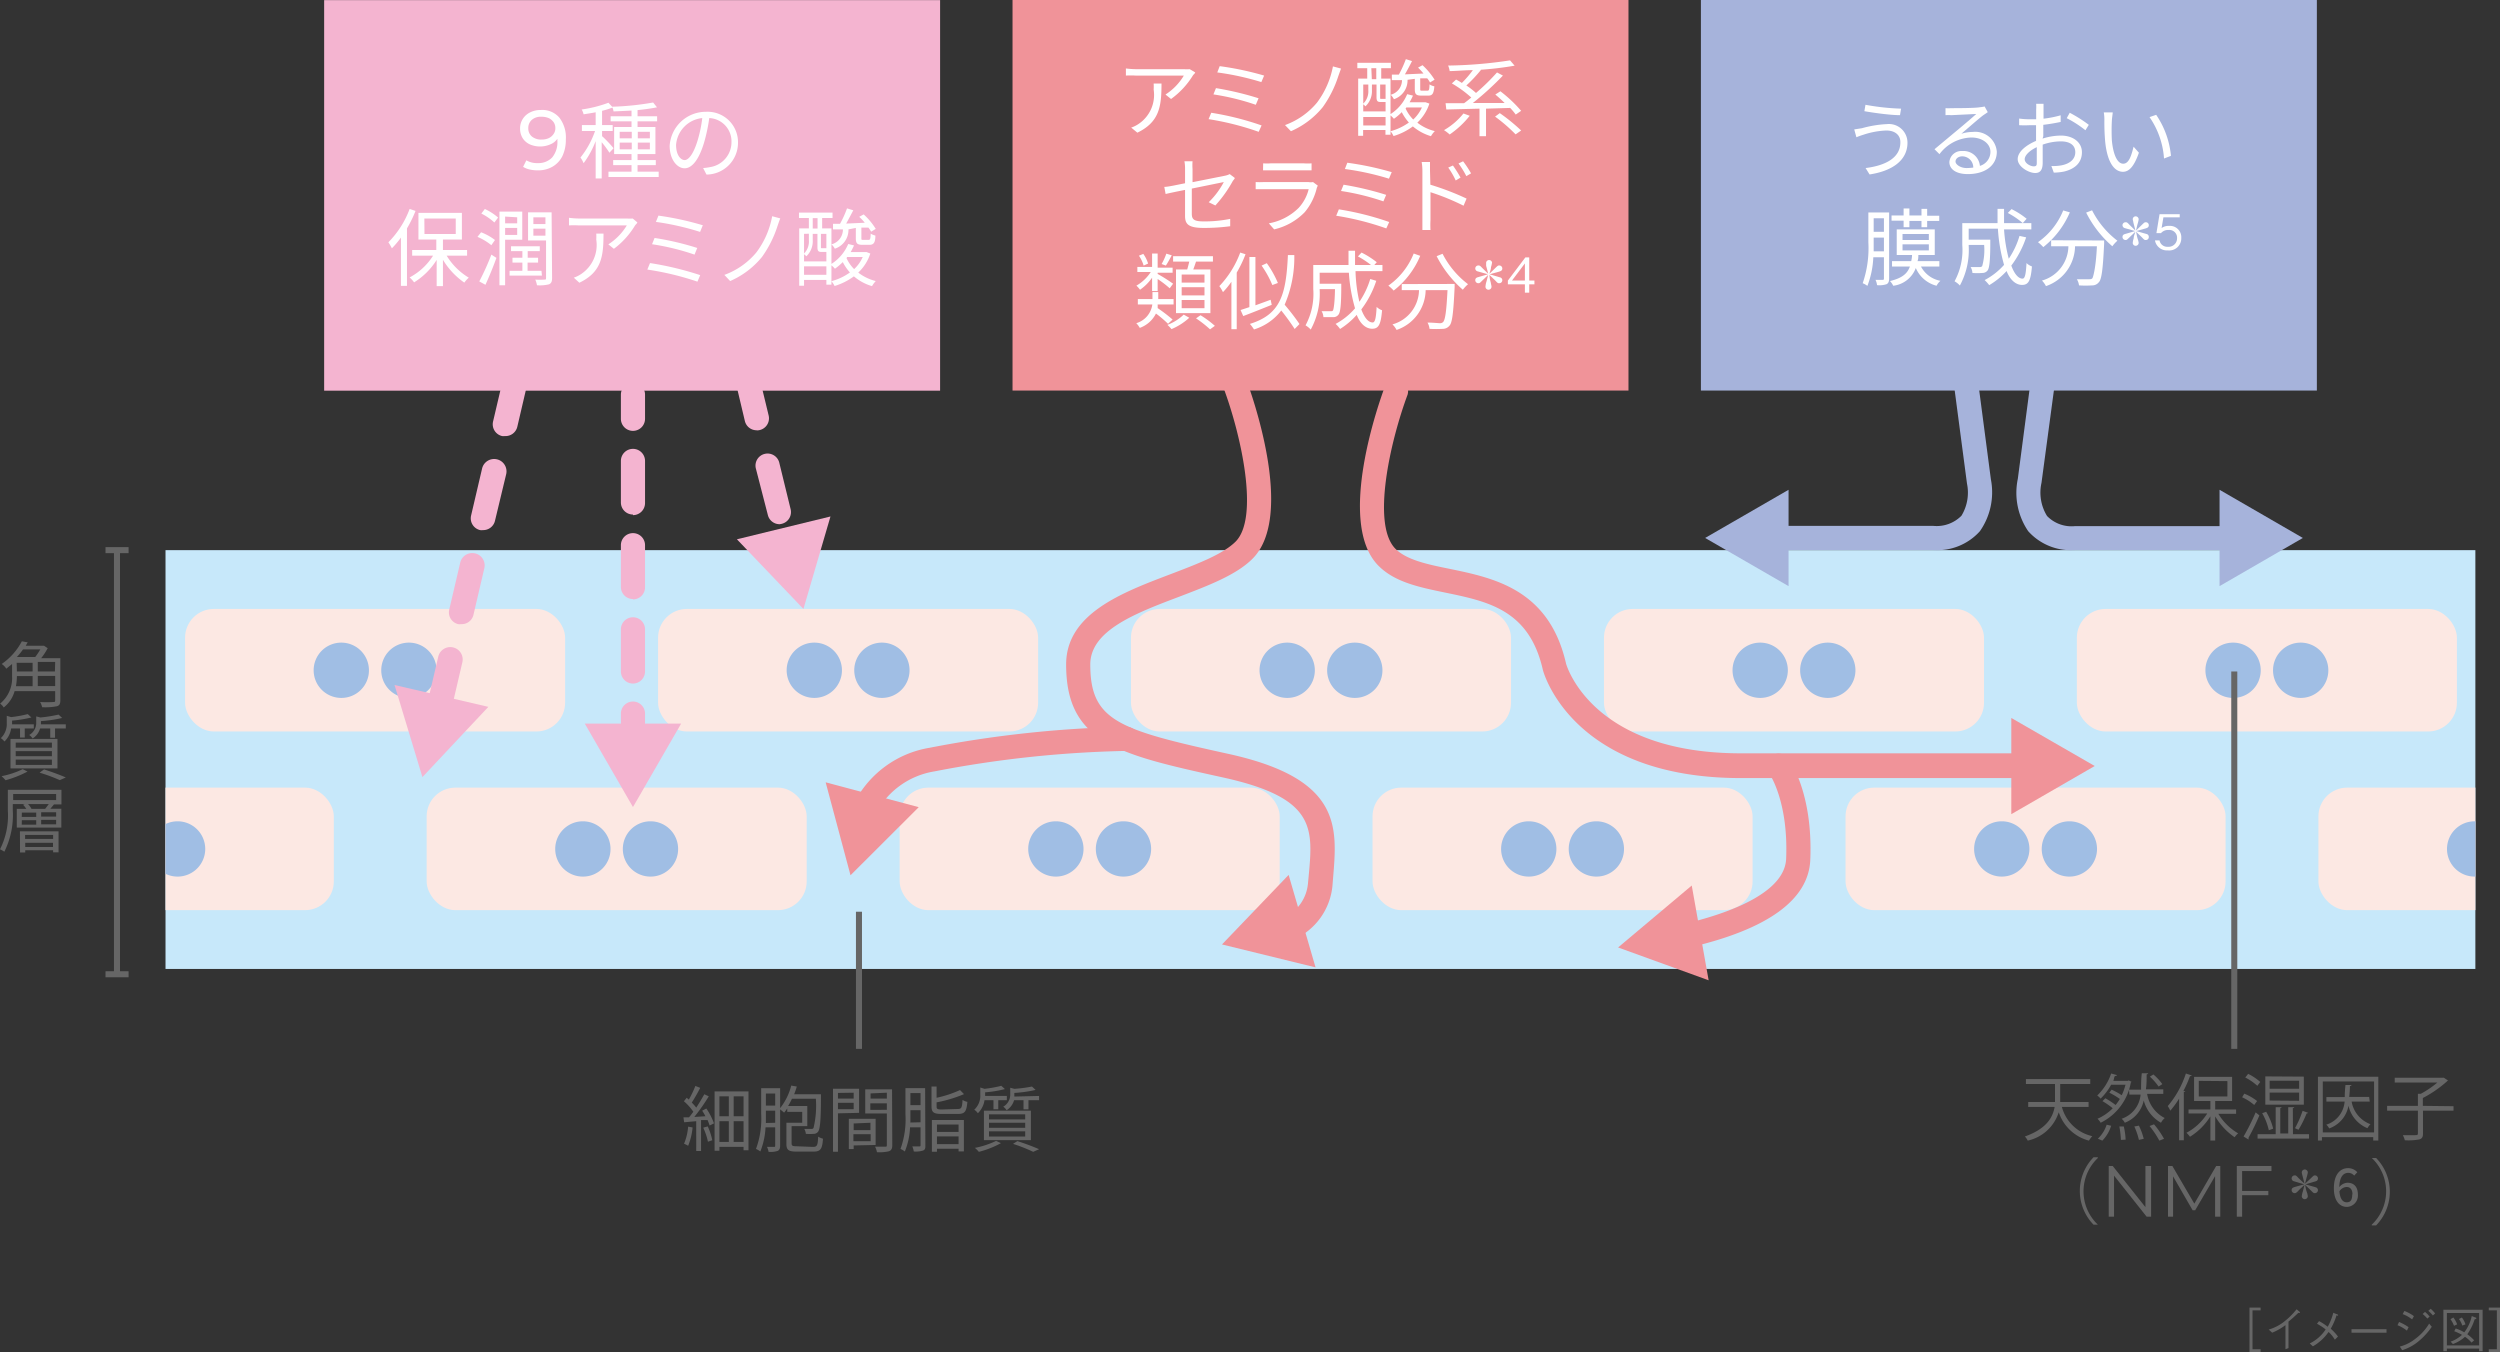 <svg id="a0aa2245-4799-4b09-84a0-0ad597c0a52e" data-name="三校" xmlns="http://www.w3.org/2000/svg" xmlns:xlink="http://www.w3.org/1999/xlink" viewBox="0 0 207.08 112"><rect x="0" y="0" width="207.08" height="112" fill="#333333" stroke="none"/><defs><style>.a08fdf69-ef83-4635-85fa-9b922d8188de{fill:#c7e8fa;}.f640aa6b-1d2c-43c9-925d-f9fbefc55fee{fill:#666;}.b3beca7f-618a-40f8-9615-64d81aa93538{clip-path:url(#a351e2b8-d8d3-49fe-9147-b214b738fec4);}.a75a9133-5ef5-4255-b17e-a12e095d9e23{fill:#fce8e3;}.abb2b695-f532-427f-8f4d-5f73170705de{fill:#a0bee4;}.b488c6f3-cc11-42ce-9040-988dd305858f{fill:#f4b4d0;}.b1d451eb-9f50-4ca1-9bf0-28d90b32ba8b{fill:#a6b3db;}.b23e2df8-57be-4553-a139-0259654e1bbd{fill:#f09399;}.e7d23ca4-5ae2-4017-829f-5de89f4667a7{fill:#fff;}</style><clipPath id="a351e2b8-d8d3-49fe-9147-b214b738fec4"><rect class="a08fdf69-ef83-4635-85fa-9b922d8188de" x="13.71" y="45.57" width="191.33" height="34.69"/></clipPath></defs><path class="f640aa6b-1d2c-43c9-925d-f9fbefc55fee" d="M173,91.69h-2.21a3.37,3.37,0,0,0,2.52,2.42,2.57,2.57,0,0,0-.28.37,3.6,3.6,0,0,1-2.5-2.35,3.48,3.48,0,0,1-2.57,2.35,1.16,1.16,0,0,0-.24-.34c1.77-.63,2.31-1.55,2.47-2.45H168v-.41h2.22c0-.13,0-.26,0-.38V89.79h-2.41v-.41h5.33v.41h-2.49V90.9c0,.12,0,.25,0,.38H173Z"/><path class="f640aa6b-1d2c-43c9-925d-f9fbefc55fee" d="M176.29,89.48l.26.12s0,.05-.05.06A4.59,4.59,0,0,1,174,93a1.35,1.35,0,0,0-.26-.33A4.05,4.05,0,0,0,175,91.8a6.07,6.07,0,0,0-.85-.59l.24-.24a7,7,0,0,1,.85.56,4.89,4.89,0,0,0,.35-.5,6.06,6.06,0,0,0-.87-.52l.19-.25a6.08,6.08,0,0,1,.84.46,4.92,4.92,0,0,0,.31-.87h-1.19A4.77,4.77,0,0,1,174,91a2.33,2.33,0,0,0-.28-.26,4.51,4.51,0,0,0,1.15-1.82l.48.13s0,.07-.12.07-.11.27-.18.41h1.24Zm-1.42,3.77a3,3,0,0,1-.73,1.23l-.37-.16a2.75,2.75,0,0,0,.73-1.16Zm.81,1.17a8.26,8.26,0,0,0-.13-1.11l.37,0a6,6,0,0,1,.15,1.09Zm.67-4.16h1c0-.41,0-.86.06-1.36l.54,0s-.05.08-.14.1c0,.43,0,.85-.06,1.23h1.44v.38h-1.34a2.74,2.74,0,0,0,1.46,2A1.31,1.31,0,0,0,179,93a3,3,0,0,1-1.43-1.85A2.52,2.52,0,0,1,176,93a1.06,1.06,0,0,0-.26-.33,2.32,2.32,0,0,0,1.57-2h-.93Zm.82,4.16a5.63,5.63,0,0,0-.38-1.11l.38-.07a5.44,5.44,0,0,1,.4,1.09Zm1.69.06a7.29,7.29,0,0,0-.81-1.21l.37-.14a7,7,0,0,1,.83,1.2ZM178.37,89a4.46,4.46,0,0,1,.74.8l-.31.2a5.08,5.08,0,0,0-.72-.82Z"/><path class="f640aa6b-1d2c-43c9-925d-f9fbefc55fee" d="M180.5,91a7.38,7.38,0,0,1-.73,1,2.4,2.4,0,0,0-.21-.38,7.9,7.9,0,0,0,1.5-2.7l.48.16c0,.05-.07.06-.14.06a9.75,9.75,0,0,1-.55,1.24l.16,0s0,.07-.12.07v4h-.39Zm4.72,1.26h-1.47a4.7,4.7,0,0,0,1.64,1.62,1.47,1.47,0,0,0-.29.32,5.39,5.39,0,0,1-1.61-1.73v2h-.4v-2a5.24,5.24,0,0,1-1.69,1.69,2.28,2.28,0,0,0-.29-.33,4.53,4.53,0,0,0,1.72-1.6h-1.55V91.9h1.81v-.7h-1.35v-2h3.15v2h-1.4v.7h1.73Zm-3.09-2.73v1.29h2.37V89.55Z"/><path class="f640aa6b-1d2c-43c9-925d-f9fbefc55fee" d="M185.9,90.59a4.41,4.41,0,0,1,1.06.61l-.24.33a4,4,0,0,0-1-.64Zm-.06,3.55a17.88,17.88,0,0,0,1-2l.31.25a20.17,20.17,0,0,1-.9,1.85.16.16,0,0,1,0,.08.14.14,0,0,1,0,.07Zm.38-5.19a4.45,4.45,0,0,1,1,.67l-.24.32a4.73,4.73,0,0,0-1-.69Zm3.71,5h1.33v.36H187v-.36h1.5V91.71l.49,0s0,.07-.11.08v2.1h.66V91.71l.5,0s0,.07-.12.08Zm-2.22-1.86a5,5,0,0,1,.58,1.4l-.36.13a4.93,4.93,0,0,0-.55-1.41Zm3.12-2.91V91.5h-3.19V89.16Zm-.39,1v-.66H188v.66Zm0,1V90.5H188v.66Zm.75,1s-.06.05-.13.05a8.93,8.93,0,0,1-.67,1.35l-.29-.13a8.84,8.84,0,0,0,.63-1.44Z"/><path class="f640aa6b-1d2c-43c9-925d-f9fbefc55fee" d="M192,89.19H197v5.28h-.42v-.28h-4.25v.28H192Zm.4,4.61h4.25V89.58h-4.25Zm3.89-2.55h-1.5a2.44,2.44,0,0,0,1.56,1.87,1.43,1.43,0,0,0-.25.33,2.63,2.63,0,0,1-1.57-1.86,2.45,2.45,0,0,1-1.6,1.88,1,1,0,0,0-.24-.31,2.18,2.18,0,0,0,1.52-1.91H192.7v-.38h1.52q0-.47.06-1l.5,0c0,.05-.05.08-.13.09a8.32,8.32,0,0,1-.06.9h1.65Z"/><path class="f640aa6b-1d2c-43c9-925d-f9fbefc55fee" d="M203.23,91.63V92H200.7v1.9c0,.29-.08.41-.3.48a4.92,4.92,0,0,1-1.2.07,1.85,1.85,0,0,0-.17-.42c.32,0,.62,0,.83,0,.37,0,.42,0,.42-.15V92h-2.55v-.4h2.55v-1h.24a7.85,7.85,0,0,0,1.37-.93h-3.53v-.4h4l.07,0,.36.24s-.06,0-.1.06a9.71,9.71,0,0,1-2,1.38v.65Z"/><path class="f640aa6b-1d2c-43c9-925d-f9fbefc55fee" d="M173.77,95.92a3.8,3.8,0,0,0,0,5.52v0h-.36a4,4,0,0,1,0-5.58h.36Z"/><path class="f640aa6b-1d2c-43c9-925d-f9fbefc55fee" d="M178.18,96.58v4.2h-.37l-2.7-3.4v3.4h-.44v-4.2H175l2.71,3.41V96.58Z"/><path class="f640aa6b-1d2c-43c9-925d-f9fbefc55fee" d="M183.91,96.58v4.2h-.43V97.42l-1.65,2.83h-.21L180,97.44v3.34h-.42v-4.2h.36l1.82,3.12,1.81-3.12Z"/><path class="f640aa6b-1d2c-43c9-925d-f9fbefc55fee" d="M185.72,97v1.65h2.17V99h-2.17v1.78h-.44v-4.2h2.87V97Z"/><path class="f640aa6b-1d2c-43c9-925d-f9fbefc55fee" d="M196.46,101.44a3.8,3.8,0,0,0,0-5.52v0h.36a4,4,0,0,1,0,5.58h-.36Z"/><rect class="a08fdf69-ef83-4635-85fa-9b922d8188de" x="13.71" y="45.57" width="191.33" height="34.69"/><g class="b3beca7f-618a-40f8-9615-64d81aa93538"><rect class="a75a9133-5ef5-4255-b17e-a12e095d9e23" x="15.33" y="50.44" width="31.48" height="10.15" rx="2.38"/><path class="abb2b695-f532-427f-8f4d-5f73170705de" d="M36.16,55.52a2.29,2.29,0,1,0-2.29,2.29A2.28,2.28,0,0,0,36.16,55.52Z"/><path class="abb2b695-f532-427f-8f4d-5f73170705de" d="M30.56,55.52a2.29,2.29,0,1,0-2.29,2.29A2.28,2.28,0,0,0,30.56,55.52Z"/><rect class="a75a9133-5ef5-4255-b17e-a12e095d9e23" x="54.51" y="50.44" width="31.48" height="10.15" rx="2.38"/><path class="abb2b695-f532-427f-8f4d-5f73170705de" d="M75.34,55.52a2.29,2.29,0,1,0-2.29,2.29A2.29,2.29,0,0,0,75.34,55.52Z"/><path class="abb2b695-f532-427f-8f4d-5f73170705de" d="M69.74,55.52a2.29,2.29,0,1,0-2.29,2.29A2.29,2.29,0,0,0,69.74,55.52Z"/><rect class="a75a9133-5ef5-4255-b17e-a12e095d9e23" x="93.68" y="50.44" width="31.48" height="10.15" rx="2.38"/><path class="abb2b695-f532-427f-8f4d-5f73170705de" d="M114.51,55.52a2.29,2.29,0,1,0-2.29,2.29A2.28,2.28,0,0,0,114.51,55.52Z"/><path class="abb2b695-f532-427f-8f4d-5f73170705de" d="M108.91,55.52a2.29,2.29,0,1,0-2.29,2.29A2.28,2.28,0,0,0,108.91,55.52Z"/><rect class="a75a9133-5ef5-4255-b17e-a12e095d9e23" x="132.86" y="50.44" width="31.48" height="10.15" rx="2.38"/><path class="abb2b695-f532-427f-8f4d-5f73170705de" d="M153.69,55.52a2.29,2.29,0,1,0-2.29,2.29A2.29,2.29,0,0,0,153.69,55.52Z"/><path class="abb2b695-f532-427f-8f4d-5f73170705de" d="M148.09,55.52a2.29,2.29,0,1,0-2.29,2.29A2.29,2.29,0,0,0,148.09,55.52Z"/><rect class="a75a9133-5ef5-4255-b17e-a12e095d9e23" x="172.03" y="50.44" width="31.48" height="10.15" rx="2.38"/><path class="abb2b695-f532-427f-8f4d-5f73170705de" d="M192.86,55.52a2.29,2.29,0,1,0-2.29,2.29A2.28,2.28,0,0,0,192.86,55.52Z"/><path class="abb2b695-f532-427f-8f4d-5f73170705de" d="M187.26,55.52A2.29,2.29,0,1,0,185,57.81,2.28,2.28,0,0,0,187.26,55.52Z"/><rect class="a75a9133-5ef5-4255-b17e-a12e095d9e23" x="-3.83" y="65.24" width="31.48" height="10.15" rx="2.38"/><path class="abb2b695-f532-427f-8f4d-5f73170705de" d="M17,70.32a2.29,2.29,0,1,0-2.29,2.29A2.29,2.29,0,0,0,17,70.32Z"/><path class="abb2b695-f532-427f-8f4d-5f73170705de" d="M11.4,70.32a2.29,2.29,0,1,0-2.29,2.29A2.29,2.29,0,0,0,11.4,70.32Z"/><rect class="a75a9133-5ef5-4255-b17e-a12e095d9e23" x="35.34" y="65.24" width="31.48" height="10.15" rx="2.38"/><path class="abb2b695-f532-427f-8f4d-5f73170705de" d="M56.17,70.32a2.29,2.29,0,1,0-2.29,2.29A2.28,2.28,0,0,0,56.17,70.32Z"/><path class="abb2b695-f532-427f-8f4d-5f73170705de" d="M50.57,70.32a2.29,2.29,0,1,0-2.29,2.29A2.28,2.28,0,0,0,50.57,70.32Z"/><rect class="a75a9133-5ef5-4255-b17e-a12e095d9e23" x="74.52" y="65.24" width="31.48" height="10.15" rx="2.38"/><path class="abb2b695-f532-427f-8f4d-5f73170705de" d="M95.35,70.32a2.29,2.29,0,1,0-2.29,2.29A2.29,2.29,0,0,0,95.35,70.32Z"/><path class="abb2b695-f532-427f-8f4d-5f73170705de" d="M89.75,70.32a2.29,2.29,0,1,0-2.29,2.29A2.29,2.29,0,0,0,89.75,70.32Z"/><rect class="a75a9133-5ef5-4255-b17e-a12e095d9e23" x="113.69" y="65.24" width="31.48" height="10.15" rx="2.38"/><path class="abb2b695-f532-427f-8f4d-5f73170705de" d="M134.52,70.32a2.29,2.29,0,1,0-2.29,2.29A2.28,2.28,0,0,0,134.52,70.32Z"/><path class="abb2b695-f532-427f-8f4d-5f73170705de" d="M128.92,70.32a2.29,2.29,0,1,0-2.29,2.29A2.28,2.28,0,0,0,128.92,70.32Z"/><rect class="a75a9133-5ef5-4255-b17e-a12e095d9e23" x="152.87" y="65.24" width="31.48" height="10.15" rx="2.38"/><path class="abb2b695-f532-427f-8f4d-5f73170705de" d="M173.7,70.32a2.29,2.29,0,1,0-2.29,2.29A2.29,2.29,0,0,0,173.7,70.32Z"/><path class="abb2b695-f532-427f-8f4d-5f73170705de" d="M168.1,70.32a2.29,2.29,0,1,0-2.29,2.29A2.29,2.29,0,0,0,168.1,70.32Z"/><rect class="a75a9133-5ef5-4255-b17e-a12e095d9e23" x="192.04" y="65.24" width="31.48" height="10.15" rx="2.38"/><path class="abb2b695-f532-427f-8f4d-5f73170705de" d="M207.27,70.32A2.29,2.29,0,1,0,205,72.61,2.28,2.28,0,0,0,207.27,70.32Z"/></g><path class="b488c6f3-cc11-42ce-9040-988dd305858f" d="M52.43,35.69a1,1,0,0,1-1-1v-2a1,1,0,0,1,2,0v2A1,1,0,0,1,52.43,35.69Z"/><path class="b488c6f3-cc11-42ce-9040-988dd305858f" d="M52.43,56.62a1,1,0,0,1-1-1V52.13a1,1,0,0,1,2,0v3.49A1,1,0,0,1,52.43,56.62Zm0-7a1,1,0,0,1-1-1V45.16a1,1,0,0,1,2,0v3.49A1,1,0,0,1,52.43,49.65Zm0-7a1,1,0,0,1-1-1V38.18a1,1,0,0,1,2,0v3.49A1,1,0,0,1,52.43,42.67Z"/><path class="b488c6f3-cc11-42ce-9040-988dd305858f" d="M52.43,62.11a1,1,0,0,1-1-1v-2a1,1,0,0,1,2,0v2A1,1,0,0,1,52.43,62.11Z"/><polygon class="b488c6f3-cc11-42ce-9040-988dd305858f" points="48.44 59.94 52.43 66.85 56.42 59.94 48.44 59.94"/><path class="b488c6f3-cc11-42ce-9040-988dd305858f" d="M36.37,59.49a.91.91,0,0,1-.23,0,1,1,0,0,1-.75-1.2l.91-3.89a1,1,0,1,1,2,.45l-.91,3.9A1,1,0,0,1,36.37,59.49Zm1.82-7.79a.91.91,0,0,1-.23,0,1,1,0,0,1-.75-1.2l.91-3.89a1,1,0,1,1,2,.45l-.91,3.9A1,1,0,0,1,38.19,51.7ZM40,43.91a.91.91,0,0,1-.23,0,1,1,0,0,1-.75-1.2l.91-3.89a1,1,0,1,1,2,.45L41,43.14A1,1,0,0,1,40,43.91Zm1.82-7.79a.91.91,0,0,1-.23,0,1,1,0,0,1-.75-1.2L41.76,31a1,1,0,1,1,2,.45l-.91,3.9A1,1,0,0,1,41.83,36.12Z"/><polygon class="b488c6f3-cc11-42ce-9040-988dd305858f" points="32.68 56.74 34.99 64.37 40.45 58.55 32.68 56.74"/><path class="b488c6f3-cc11-42ce-9040-988dd305858f" d="M64.6,43.42a1,1,0,0,1-1-.77l-1-3.88a1,1,0,0,1,1.94-.48l.95,3.89a1,1,0,0,1-.74,1.21Zm-1.9-7.78a1,1,0,0,1-1-.76L60.78,31a1,1,0,0,1,1.95-.47l.94,3.89a1,1,0,0,1-1,1.23Z"/><polygon class="b488c6f3-cc11-42ce-9040-988dd305858f" points="61.04 44.67 66.55 50.44 68.79 42.78 61.04 44.67"/><path class="b1d451eb-9f50-4ca1-9bf0-28d90b32ba8b" d="M185,45.56H171.88A4.73,4.73,0,0,1,168,44a5.65,5.65,0,0,1-.86-4.34l1.24-9.45a1,1,0,1,1,2,.26L169.1,40a3.69,3.69,0,0,0,.46,2.74,2.83,2.83,0,0,0,2.32.84H185a1,1,0,0,1,0,2Z"/><polygon class="b1d451eb-9f50-4ca1-9bf0-28d90b32ba8b" points="183.85 48.55 190.75 44.56 183.85 40.57 183.85 48.55"/><path class="b1d451eb-9f50-4ca1-9bf0-28d90b32ba8b" d="M160.12,45.56H147a1,1,0,0,1,0-2h13.14a2.88,2.88,0,0,0,2.33-.84,3.68,3.68,0,0,0,.46-2.66l-1.27-9.62a1,1,0,0,1,2-.26l1.25,9.53A5.62,5.62,0,0,1,164,44,4.73,4.73,0,0,1,160.12,45.56Z"/><polygon class="b1d451eb-9f50-4ca1-9bf0-28d90b32ba8b" points="148.15 40.57 141.24 44.56 148.15 48.55 148.15 40.57"/><path class="b23e2df8-57be-4553-a139-0259654e1bbd" d="M106.81,77.89a1,1,0,0,1-.47-1.88,3.45,3.45,0,0,0,2-2.81l.06-.63c.37-4,.59-6.48-7.09-8.17-8.68-1.91-13-2.87-13-9.36,0-4.2,4.59-5.94,8.65-7.48,2.23-.85,4.33-1.65,5.38-2.69,2-2,.45-8.89-1-12.76a1,1,0,0,1,1.88-.7c.43,1.15,4.09,11.31.53,14.87-1.35,1.35-3.65,2.22-6.08,3.15-3.62,1.37-7.36,2.79-7.36,5.61,0,4.69,2.37,5.41,11.46,7.41,9.41,2.07,9,6.07,8.65,10.3l-.05.62a5.43,5.43,0,0,1-3.09,4.4A1,1,0,0,1,106.81,77.89Z"/><polygon class="b23e2df8-57be-4553-a139-0259654e1bbd" points="106.74 72.47 101.22 78.23 108.97 80.13 106.74 72.47"/><path class="b23e2df8-57be-4553-a139-0259654e1bbd" d="M71.68,67.89a1,1,0,0,1-.88-1.47A8.58,8.58,0,0,1,77,61.94,94.57,94.57,0,0,1,93.3,60.2h0a1,1,0,0,1,0,2,92.41,92.41,0,0,0-15.92,1.7,6.68,6.68,0,0,0-4.82,3.46A1,1,0,0,1,71.68,67.89Z"/><polygon class="b23e2df8-57be-4553-a139-0259654e1bbd" points="68.39 64.8 70.45 72.5 76.1 66.86 68.39 64.8"/><path class="b23e2df8-57be-4553-a139-0259654e1bbd" d="M167.77,64.45H144.21c-13.85,0-16.33-8.59-16.42-9-1.13-4.93-4.52-5.63-8.11-6.37-2.12-.44-4.13-.85-5.49-2.21-3.56-3.56.1-13.72.53-14.87a1,1,0,0,1,1.87.7c-1.44,3.87-3,10.75-1,12.76.94.93,2.66,1.29,4.49,1.66,3.67.76,8.24,1.7,9.64,7.85.07.26,2.23,7.43,14.48,7.43h23.56a1,1,0,0,1,0,2Z"/><polygon class="b23e2df8-57be-4553-a139-0259654e1bbd" points="166.6 67.44 173.51 63.45 166.6 59.47 166.6 67.44"/><path class="b23e2df8-57be-4553-a139-0259654e1bbd" d="M139.69,78.54a1,1,0,0,1-.23-2c3.12-.73,8.37-2.39,8.49-5.41.2-4.81-1.41-7.09-1.43-7.11a1,1,0,0,1,.21-1.4,1,1,0,0,1,1.39.2c.09.11,2.06,2.8,1.83,8.39-.13,3.31-3.51,5.76-10,7.27A.91.91,0,0,1,139.69,78.54Z"/><polygon class="b23e2df8-57be-4553-a139-0259654e1bbd" points="140.13 73.35 134.03 78.48 141.53 81.2 140.13 73.35"/><rect class="f640aa6b-1d2c-43c9-925d-f9fbefc55fee" x="9.44" y="45.57" width="0.5" height="35.12"/><rect class="f640aa6b-1d2c-43c9-925d-f9fbefc55fee" x="8.74" y="45.32" width="1.91" height="0.5"/><rect class="f640aa6b-1d2c-43c9-925d-f9fbefc55fee" x="8.74" y="80.45" width="1.91" height="0.5"/><rect class="f640aa6b-1d2c-43c9-925d-f9fbefc55fee" x="184.82" y="55.62" width="0.5" height="31.26"/><rect class="f640aa6b-1d2c-43c9-925d-f9fbefc55fee" x="70.9" y="75.52" width="0.5" height="11.36"/><path class="f640aa6b-1d2c-43c9-925d-f9fbefc55fee" d="M187.25,111.76V112h-.92v-3.69h.92v.23h-.67v3.22Z"/><path class="f640aa6b-1d2c-43c9-925d-f9fbefc55fee" d="M189.31,111.76v-2a4.82,4.82,0,0,1-1.1.63l-.29-.26a3.69,3.69,0,0,0,1.31-.68,6.07,6.07,0,0,0,1-1l.28.23a.12.12,0,0,1,0,.07s0,0-.05,0h-.09c-.34.32-.45.43-.81.72v2.19Z"/><path class="f640aa6b-1d2c-43c9-925d-f9fbefc55fee" d="M192.09,109.43a4.42,4.42,0,0,1,.72.47,4.83,4.83,0,0,0,.46-1.16l.32.13s.08,0,.08.08-.06,0-.13,0a5.38,5.38,0,0,1-.48,1.11,4.1,4.1,0,0,1,.6.65l-.26.26a2.67,2.67,0,0,0-.52-.64,4,4,0,0,1-1.3,1.19l-.26-.24a3.34,3.34,0,0,0,1.32-1.16,4.48,4.48,0,0,0-.72-.47Z"/><path class="f640aa6b-1d2c-43c9-925d-f9fbefc55fee" d="M194.78,110.39v-.29h2.9v.29Z"/><path class="f640aa6b-1d2c-43c9-925d-f9fbefc55fee" d="M198.72,109.5a4.76,4.76,0,0,1,.79.43l-.14.29a3,3,0,0,0-.78-.45Zm2.71.4a5.77,5.77,0,0,1-1.07,1.18,4,4,0,0,1-1.38.76l-.2-.3a3.43,3.43,0,0,0,1.28-.64,4.32,4.32,0,0,0,1.15-1.26Zm-2.27-1.31a3.14,3.14,0,0,1,.79.43l-.15.27a2.8,2.8,0,0,0-.78-.44Zm1.9.63a2.79,2.79,0,0,0-.39-.38l.2-.17a2.35,2.35,0,0,1,.38.39Zm.46-.26a2.73,2.73,0,0,0-.38-.38l.2-.17a2.66,2.66,0,0,1,.37.39Z"/><path class="f640aa6b-1d2c-43c9-925d-f9fbefc55fee" d="M202.39,108.49h3.25v3.43h-.29v-.21h-2.67v.21h-.29Zm.29.27v2.68h2.67v-2.68Zm.54.37a2.24,2.24,0,0,1,.31.57l-.26.12a2.46,2.46,0,0,0-.29-.55Zm-.23,2a2.71,2.71,0,0,0,.94-.56,3.73,3.73,0,0,0-.64-.3l.12-.23a3.22,3.22,0,0,1,.71.32,3.31,3.31,0,0,0,.62-1.35l.3.12s.08,0,.08.07-.11.07-.14.08a4.41,4.41,0,0,1-.61,1.24,3.58,3.58,0,0,1,.57.5l-.22.19a2.46,2.46,0,0,0-.54-.48,3,3,0,0,1-1,.6Zm.93-2a1.71,1.71,0,0,1,.3.57l-.26.1a2,2,0,0,0-.28-.54Z"/><path class="f640aa6b-1d2c-43c9-925d-f9fbefc55fee" d="M206.15,108.54v-.23h.93V112h-.93v-.24h.67v-3.22Z"/><path class="f640aa6b-1d2c-43c9-925d-f9fbefc55fee" d="M5,58c0,.29-.07.44-.29.5a5,5,0,0,1-1.22.08,1.43,1.43,0,0,0-.17-.43,9.15,9.15,0,0,0,1.08,0c.13,0,.17,0,.17-.15v-.75H1.21a2.59,2.59,0,0,1-.9,1.35,1.3,1.3,0,0,0-.3-.32A2.73,2.73,0,0,0,1,56v-1l-.48.39A1.25,1.25,0,0,0,.14,55a5.3,5.3,0,0,0,1.67-1.88l.49.09c-.06.08-.11.18-.17.28H3.58l.07,0,.3.2a5.35,5.35,0,0,1-.54.83H5Zm-3.6-2a5,5,0,0,1-.08.84H2.7v-.84Zm.51-2.21a7,7,0,0,1-.51.63H2.92a5.75,5.75,0,0,0,.42-.63Zm-.51,1.83H2.7V54.9H1.38Zm3.17-.79H3.13v.79H4.55Zm0,2v-.84H3.13v.84Z"/><path class="f640aa6b-1d2c-43c9-925d-f9fbefc55fee" d="M.92,60.34a1.85,1.85,0,0,1-.55,1.08,1.58,1.58,0,0,0-.3-.28,1.61,1.61,0,0,0,.49-1.25v-.6l.36.11a10.26,10.26,0,0,0,1.38-.25l.3.28A10.44,10.44,0,0,1,1,59.69V60h1.8v.34H2.05v.75H1.66v-.75Zm1.36,3.57a9,9,0,0,1-1.82.72,3.51,3.51,0,0,0-.33-.34,6.91,6.91,0,0,0,1.75-.58ZM.87,61.21H4.76v2.44H.87Zm.43.72h3v-.42h-3Zm0,.71h3v-.42h-3Zm0,.72h3v-.44h-3ZM5.45,60v.34H4.56v.77h-.4v-.77H3.32a1.44,1.44,0,0,1-.62.83,1.1,1.1,0,0,0-.28-.29,1.14,1.14,0,0,0,.58-1v-.54l.34.09a10.91,10.91,0,0,0,1.51-.24l.3.28a10.58,10.58,0,0,1-1.76.26V60Zm-1.8,3.73c.64.21,1.36.47,1.8.67l-.5.22A14.16,14.16,0,0,0,3.28,64Z"/><path class="f640aa6b-1d2c-43c9-925d-f9fbefc55fee" d="M5.09,66.63H4.34l.13,0q-.15.19-.3.36h.91v1.56H1.39V67h.79a2.24,2.24,0,0,0-.27-.34l.15-.06h-1v.52a6.86,6.86,0,0,1-.7,3.43A2.11,2.11,0,0,0,0,70.35a6.19,6.19,0,0,0,.65-3.2V65.42H5.09Zm-.44-.86H1.09v.5H4.65Zm-3,3.09H4.85V70.6H4.4v-.17H2.09v.18H1.66Zm.15-1.19H3v-.36H1.81Zm0,.64H3v-.37H1.81Zm.28.85v.33H4.4v-.33Zm2.31,1v-.35H2.09v.35ZM3.74,67c.09-.12.21-.27.3-.4H2.32a1.91,1.91,0,0,1,.29.4Zm.91.28H3.41v.36H4.65Zm0,.63H3.41v.37H4.65Z"/><path class="f640aa6b-1d2c-43c9-925d-f9fbefc55fee" d="M191.1,98.8a1.57,1.57,0,0,1,.06.28.25.25,0,0,1-.5,0,2,2,0,0,1,.09-.39l.14-.55c-.26.25-.36.33-.5.48s-.22.21-.32.21a.25.25,0,0,1-.25-.25c0-.18.14-.22.26-.26l.78-.22-.87-.26a.24.24,0,0,1-.17-.23.25.25,0,0,1,.25-.25c.1,0,.12,0,.32.22l.5.47c-.08-.29-.1-.4-.17-.66a1.68,1.68,0,0,1-.06-.27.25.25,0,1,1,.5,0,2.31,2.31,0,0,1-.09.38l-.14.55.5-.47c.2-.19.22-.22.32-.22a.25.25,0,0,1,.25.25c0,.19-.14.23-.26.26l-.78.23.87.25a.25.25,0,0,1,.17.23.25.25,0,0,1-.25.25c-.1,0-.12,0-.32-.21l-.5-.48C191,98.43,191,98.55,191.1,98.8Z"/><path class="f640aa6b-1d2c-43c9-925d-f9fbefc55fee" d="M58.51,91.82a5.53,5.53,0,0,1,.63,1.23l-.36.18a4.4,4.4,0,0,0-.17-.45l-.54,0v2.56h-.4V92.87l-1,.09-.06-.41.46,0c.12-.13.24-.3.36-.46a4.44,4.44,0,0,0-.78-.87l.23-.29.18.15a9,9,0,0,0,.54-1.13l.4.16a14,14,0,0,1-.7,1.22,3.37,3.37,0,0,1,.37.42c.25-.38.49-.79.67-1.11l.37.17a15.87,15.87,0,0,1-1.2,1.71l.92-.06a3.47,3.47,0,0,0-.27-.46Zm-1.14,1.57A5.4,5.4,0,0,1,57,94.91a1.8,1.8,0,0,0-.34-.17A4.6,4.6,0,0,0,57,93.32Zm1.25-.09A5.17,5.17,0,0,1,59,94.45l-.36.12a5.28,5.28,0,0,0-.39-1.16ZM62,90.4v4.88h-.41V95h-2v.32h-.4V90.4Zm-2.41.41v1.65h.78V90.81Zm0,3.78h.78V92.87h-.78Zm2-3.78h-.82v1.65h.82Zm0,3.78V92.87h-.82v1.72Z"/><path class="f640aa6b-1d2c-43c9-925d-f9fbefc55fee" d="M67.34,95c.34,0,.4-.12.43-.85a1.42,1.42,0,0,0,.4.17c-.06.86-.2,1.07-.8,1.07H66c-.66,0-.86-.12-.86-.63V93h1.31v-.9H65.21v-.29a3.18,3.18,0,0,1-.26.35l-.33-.27v3c0,.23-.05.36-.2.44a1.94,1.94,0,0,1-.76.08,1.23,1.23,0,0,0-.13-.41h.57c.08,0,.11,0,.11-.11V93.38h-.8a6.16,6.16,0,0,1-.43,2,1.62,1.62,0,0,0-.36-.21,7.26,7.26,0,0,0,.43-2.91V90.14h1.57v1.65a5,5,0,0,0,.92-1.87L66,90a6,6,0,0,1-.22.64H68s0,.15,0,.22c0,2-.08,2.66-.23,2.87a.45.45,0,0,1-.37.19,4.41,4.41,0,0,1-.65,0,1,1,0,0,0-.13-.41l.59,0a.17.17,0,0,0,.18-.09,8,8,0,0,0,.19-2.41H65.6a5.57,5.57,0,0,1-.32.6h1.59v1.67h-1.3V94.7c0,.21.07.25.46.25Zm-3.13-2V92h-.77v.33c0,.21,0,.45,0,.69Zm-.77-2.42v1h.77v-1Z"/><path class="f640aa6b-1d2c-43c9-925d-f9fbefc55fee" d="M69.41,92.22V95.4H69V90.18h2.16v2Zm0-1.69V91h1.3v-.49Zm1.3,1.35v-.53h-1.3v.53Zm0,3v.3h-.4V92.67h2.22v2.17Zm0-1.82v.55H72.1V93Zm1.41,1.47v-.58H70.69v.58Zm1.79.32c0,.28-.07.43-.27.51a3.43,3.43,0,0,1-1,.08,1.57,1.57,0,0,0-.16-.46c.37,0,.73,0,.84,0s.14,0,.14-.15V92.23H71.67v-2h2.22Zm-1.8-4.28V91h1.35v-.49Zm1.35,1.36v-.54H72.09v.54Z"/><path class="f640aa6b-1d2c-43c9-925d-f9fbefc55fee" d="M76.65,94.86c0,.23,0,.36-.19.44a2,2,0,0,1-.77.08,1.79,1.79,0,0,0-.12-.42c.26,0,.5,0,.57,0s.11,0,.11-.11V93.38h-.87a5.91,5.91,0,0,1-.43,2,1.62,1.62,0,0,0-.36-.21A7.26,7.26,0,0,0,75,92.28V90.13h1.63Zm-.4-1.9v-1h-.84v.34c0,.21,0,.44,0,.68Zm-.84-2.42v1h.84v-1Zm3.91,1.32c.32,0,.37-.1.41-.75a1.16,1.16,0,0,0,.4.16c-.07.79-.2,1-.78,1H78c-.66,0-.84-.13-.84-.63V90h.42v.93a9.17,9.17,0,0,0,1.94-.64l.33.34a11.05,11.05,0,0,1-2.27.68v.35c0,.2.07.24.44.24Zm-2.13.91h2.65v2.6H79.4v-.22H77.61v.25h-.42Zm.42.38v.61H79.4v-.61Zm1.79,1.62v-.64H77.61v.64Z"/><path class="f640aa6b-1d2c-43c9-925d-f9fbefc55fee" d="M81.55,91.13A1.89,1.89,0,0,1,81,92.21a1.18,1.18,0,0,0-.3-.29,1.57,1.57,0,0,0,.5-1.24v-.6l.35.11a10.15,10.15,0,0,0,1.39-.25l.3.27a9.35,9.35,0,0,1-1.64.27v.3h1.8v.35h-.71v.75h-.4v-.75Zm1.36,3.56a7.84,7.84,0,0,1-1.83.72,2.57,2.57,0,0,0-.33-.33,7,7,0,0,0,1.76-.58ZM81.5,92h3.89v2.44H81.5Zm.42.72h3V92.3h-3Zm0,.7h3V93h-3Zm0,.72h3v-.43h-3Zm4.15-3.36v.35h-.88v.76h-.41v-.76H84a1.44,1.44,0,0,1-.62.83,1,1,0,0,0-.28-.29,1.15,1.15,0,0,0,.58-1V90.1l.34.09A10.91,10.91,0,0,0,85.48,90l.3.28a10.64,10.64,0,0,1-1.76.25v.3Zm-1.8,3.74a19.14,19.14,0,0,1,1.8.67l-.49.22a12.6,12.6,0,0,0-1.67-.66Z"/><rect class="b488c6f3-cc11-42ce-9040-988dd305858f" x="26.85" y="0.01" width="51.02" height="32.35"/><path class="e7d23ca4-5ae2-4017-829f-5de89f4667a7" d="M46.33,9.74a2.69,2.69,0,0,1,.54,1.8,3.15,3.15,0,0,1-.29,1.4,2.09,2.09,0,0,1-.82.87,2.36,2.36,0,0,1-1.21.3,2.87,2.87,0,0,1-.67-.07,1.71,1.71,0,0,1-.55-.22l.27-.54a1.72,1.72,0,0,0,.94.23,1.57,1.57,0,0,0,1.2-.47,2,2,0,0,0,.43-1.38v-.17a1.26,1.26,0,0,1-.59.47,2.13,2.13,0,0,1-1.69,0,1.39,1.39,0,0,1-.6-.52,1.47,1.47,0,0,1-.21-.78,1.43,1.43,0,0,1,.23-.82,1.49,1.49,0,0,1,.62-.54,1.93,1.93,0,0,1,.88-.19A1.86,1.86,0,0,1,46.33,9.74Zm-.87,1.7a1,1,0,0,0,.4-.35.8.8,0,0,0,.14-.48.85.85,0,0,0-.13-.47,1.06,1.06,0,0,0-.4-.35,1.54,1.54,0,0,0-.63-.12,1.13,1.13,0,0,0-.78.25.89.89,0,0,0-.3.7.86.86,0,0,0,.3.69,1.21,1.21,0,0,0,.81.25A1.38,1.38,0,0,0,45.46,11.44Z"/><path class="e7d23ca4-5ae2-4017-829f-5de89f4667a7" d="M50.48,12.65a8.46,8.46,0,0,0-.64-.87v3h-.5V11.69a7.59,7.59,0,0,1-1,1.83,2,2,0,0,0-.26-.47,7.29,7.29,0,0,0,1.21-2.2H48.2v-.49h1.14V9.3c-.35.07-.7.12-1,.17a1.34,1.34,0,0,0-.16-.4,10.52,10.52,0,0,0,2.22-.56l.36.39a6.72,6.72,0,0,1-.89.28v1.18h.88v.49h-.88v.43c.22.18.81.8.95,1Zm4.08,1.57v.44H50.4v-.44h1.91v-.54H50.79v-.42h1.52v-.5H50.87V10.52h1.44v-.47H50.58V9.63h1.73V9.16l-1.49.07a1.27,1.27,0,0,0-.12-.39,22.88,22.88,0,0,0,3.4-.35l.32.4c-.45.09-1,.17-1.61.23v.51h1.62v.42H52.81v.47h1.48v2.24H52.81v.5h1.51v.42H52.81v.54Zm-3.23-2.76h1v-.54h-1Zm1,.91v-.56h-1v.56Zm.5-1.45v.54h1v-.54Zm1,.89h-1v.56h1Z"/><path class="e7d23ca4-5ae2-4017-829f-5de89f4667a7" d="M58.24,13.92a4.69,4.69,0,0,0,.59-.08,2.09,2.09,0,0,0,1.76-2.06,1.93,1.93,0,0,0-1.84-2,14.24,14.24,0,0,1-.42,2c-.42,1.42-1,2.16-1.62,2.16s-1.24-.72-1.24-1.86a3,3,0,0,1,3-2.82,2.52,2.52,0,0,1,2.66,2.55,2.63,2.63,0,0,1-2.61,2.65Zm-.46-2.27a10.86,10.86,0,0,0,.39-1.87A2.42,2.42,0,0,0,56,12c0,.88.41,1.26.71,1.26S57.42,12.82,57.78,11.65Z"/><path class="e7d23ca4-5ae2-4017-829f-5de89f4667a7" d="M34.42,17.47a10.25,10.25,0,0,1-.71,1.45v4.76h-.5v-4a7.48,7.48,0,0,1-.75.89,3.76,3.76,0,0,0-.29-.5,7.8,7.8,0,0,0,1.76-2.76ZM37,21.18A5.38,5.38,0,0,0,38.83,23a2.45,2.45,0,0,0-.37.41,6.22,6.22,0,0,1-1.77-1.89V23.7h-.52V21.53a5.82,5.82,0,0,1-1.87,1.86,2.41,2.41,0,0,0-.37-.41,5.13,5.13,0,0,0,1.94-1.8H34.14v-.47h2v-.87H34.66V17.63h3.6v2.21H36.69v.87h2v.47Zm-1.84-1.8h2.59V18.1H35.15Z"/><path class="e7d23ca4-5ae2-4017-829f-5de89f4667a7" d="M40.7,20.31a4.72,4.72,0,0,0-1.15-.69l.3-.38a4.61,4.61,0,0,1,1.15.64Zm-1,3a20.39,20.39,0,0,0,1-2.22l.42.27c-.26.73-.61,1.58-.91,2.23Zm.46-6a4.75,4.75,0,0,1,1.1.71l-.31.41a4.63,4.63,0,0,0-1.08-.74Zm1.68,2.55v3.77h-.47v-6.1h1.89v2.33Zm0-1.92v.56h1V18Zm1,1.52v-.58h-1v.58Zm2.05,3.37H42.21v-.4h1.06v-.68h-.82v-.4h.82v-.55h-.94v-.4h2.38v.4h-1v.55h.86v.4H43.7v.68h1.15Zm.84.2c0,.28-.06.43-.25.52a3.23,3.23,0,0,1-1,.08,2.26,2.26,0,0,0-.14-.47,6,6,0,0,0,.76,0c.1,0,.13,0,.13-.14V19.92H43.74V17.59h1.95ZM44.18,18v.56h1V18Zm1,1.52v-.58h-1v.58Z"/><path class="e7d23ca4-5ae2-4017-829f-5de89f4667a7" d="M52.79,18.42c0,.07-.14.18-.19.26a6.79,6.79,0,0,1-1.75,1.93l-.46-.37a4.8,4.8,0,0,0,1.53-1.57h-4a7.21,7.21,0,0,0-.79,0v-.63a6.66,6.66,0,0,0,.79.06h4a3.47,3.47,0,0,0,.49,0Zm-2.8.93c0,1.9-.16,3.18-2,4.07L47.53,23a2.57,2.57,0,0,0,.62-.31,2.89,2.89,0,0,0,1.24-2.84,4.46,4.46,0,0,0,0-.5Z"/><path class="e7d23ca4-5ae2-4017-829f-5de89f4667a7" d="M58,22.79l-.23.54a23.54,23.54,0,0,0-4.15-1l.22-.54A26.07,26.07,0,0,1,58,22.79Zm-.25-2.24-.22.54a19.92,19.92,0,0,0-3.52-.86l.21-.52A23.6,23.6,0,0,1,57.79,20.55Zm.46-1.88-.22.54a22.2,22.2,0,0,0-3.66-.83l.21-.52A24.56,24.56,0,0,1,58.25,18.67Z"/><path class="e7d23ca4-5ae2-4017-829f-5de89f4667a7" d="M64.4,18.73a9.25,9.25,0,0,1-1.28,2.55,7,7,0,0,1-2.64,2L60,22.77a6.2,6.2,0,0,0,2.65-1.86,7.1,7.1,0,0,0,1.31-3l.67.18C64.54,18.31,64.46,18.56,64.4,18.73Z"/><path class="e7d23ca4-5ae2-4017-829f-5de89f4667a7" d="M72.09,21a3.73,3.73,0,0,1-1,1.58,3.92,3.92,0,0,0,1.45.7,2.53,2.53,0,0,0-.31.42,4,4,0,0,1-1.5-.81,5.22,5.22,0,0,1-1.6.8,2,2,0,0,0-.26-.4,4.68,4.68,0,0,0,1.53-.72,4,4,0,0,1-.59-.86,5.42,5.42,0,0,1-.65.55,2,2,0,0,0-.29-.28v1.6h-.42v-.39H66.6v.48h-.4V18.92H67v-.86h-.82v-.45h2.78v.45H68.1v.86h.77v2.94a3.61,3.61,0,0,0,1.39-1.65l.48.12a5.68,5.68,0,0,1-.28.55h1.32Zm-4.77-1.11a1.71,1.71,0,0,1-.53,1.34,1,1,0,0,0-.19-.17v.59h1.85v-.78h-.38c-.28,0-.36-.07-.36-.4v-1.1h-.39Zm-.72-.52V21A1.42,1.42,0,0,0,67,19.88v-.52Zm1.85,3.39v-.7H66.6v.7Zm-1.13-3.83h.4v-.86h-.4Zm1.13.44H68v1.1c0,.08,0,.09.09.09h.36ZM70.28,19a1.63,1.63,0,0,1-1.13,1.6,1.35,1.35,0,0,0-.28-.36A1.26,1.26,0,0,0,69.82,19L69,19l0-.46.58,0a8.47,8.47,0,0,0,.58-1.28l.52.16c-.19.36-.4.76-.59,1.1l1.54-.07a4.35,4.35,0,0,0-.46-.49l.37-.2a5.43,5.43,0,0,1,1,1.2l-.38.23a2.92,2.92,0,0,0-.23-.34l-.58,0v.87c0,.14,0,.15.15.15h.44c.13,0,.17-.06.18-.52a1.14,1.14,0,0,0,.39.16c0,.62-.17.77-.5.77h-.56c-.45,0-.56-.12-.56-.55v-.85Zm-.16,2.38a3,3,0,0,0,.63.91,3,3,0,0,0,.71-1H70.17Z"/><rect class="b23e2df8-57be-4553-a139-0259654e1bbd" x="83.87" width="51.02" height="32.35"/><path class="e7d23ca4-5ae2-4017-829f-5de89f4667a7" d="M99,6c0,.07-.14.17-.19.25A6.74,6.74,0,0,1,97,8.2l-.46-.37a4.76,4.76,0,0,0,1.52-1.57h-4a7.39,7.39,0,0,0-.8,0V5.67a6.83,6.83,0,0,0,.8.06h4a3.74,3.74,0,0,0,.49,0Zm-2.79.92c0,1.9-.17,3.18-2,4.07l-.51-.42a2.57,2.57,0,0,0,.62-.31,2.89,2.89,0,0,0,1.24-2.84,4.35,4.35,0,0,0,0-.5Z"/><path class="e7d23ca4-5ae2-4017-829f-5de89f4667a7" d="M104.5,10.39l-.24.53a23.1,23.1,0,0,0-4.15-1.05l.22-.53A24,24,0,0,1,104.5,10.39Zm-.25-2.25-.23.54a20,20,0,0,0-3.51-.86l.21-.52A25.23,25.23,0,0,1,104.25,8.14Zm.46-1.88-.23.54A22.31,22.31,0,0,0,100.83,6l.2-.52A24.69,24.69,0,0,1,104.71,6.26Z"/><path class="e7d23ca4-5ae2-4017-829f-5de89f4667a7" d="M110.85,6.32a9.25,9.25,0,0,1-1.28,2.55,7,7,0,0,1-2.64,2l-.49-.51a6.2,6.2,0,0,0,2.65-1.86,7.24,7.24,0,0,0,1.32-3l.67.18C111,5.9,110.91,6.15,110.85,6.32Z"/><path class="e7d23ca4-5ae2-4017-829f-5de89f4667a7" d="M118.4,8.58a3.81,3.81,0,0,1-1,1.58,3.77,3.77,0,0,0,1.45.7,2.12,2.12,0,0,0-.32.42,4.11,4.11,0,0,1-1.5-.81,5.11,5.11,0,0,1-1.6.8,1.9,1.9,0,0,0-.25-.4,4.72,4.72,0,0,0,1.52-.72,4.09,4.09,0,0,1-.59-.86,4.12,4.12,0,0,1-.65.55,2.46,2.46,0,0,0-.28-.28v1.6h-.42v-.39h-1.85v.48h-.41V6.51h.75V5.65h-.82V5.2h2.78v.45h-.8v.86h.77V9.45a3.59,3.59,0,0,0,1.38-1.65l.48.12a5.68,5.68,0,0,1-.28.55h1.32Zm-4.76-1.11a1.72,1.72,0,0,1-.54,1.34,1,1,0,0,0-.18-.17v.59h1.85V8.45h-.39c-.27,0-.36-.07-.36-.4V7h-.38ZM112.92,7V8.58a1.4,1.4,0,0,0,.42-1.11V7Zm1.85,3.39v-.7h-1.85v.7Zm-1.14-3.83H114V5.65h-.41Zm1.14.44h-.45v1.1c0,.08,0,.09.09.09h.36Zm1.82-.39a1.65,1.65,0,0,1-1.13,1.61,1.41,1.41,0,0,0-.27-.37,1.25,1.25,0,0,0,.94-1.21l-.84,0,0-.46.58,0a9.58,9.58,0,0,0,.58-1.28l.51.16c-.18.36-.39.76-.59,1.1l1.54-.07a5.45,5.45,0,0,0-.45-.49l.37-.2a5.91,5.91,0,0,1,1,1.2l-.38.23a2,2,0,0,0-.23-.34l-.58,0v.87c0,.14,0,.15.16.15h.44c.12,0,.16-.06.17-.52a1.12,1.12,0,0,0,.4.16c-.05.62-.17.77-.51.77h-.55c-.46,0-.56-.12-.56-.55V6.53Zm-.16,2.38a3.22,3.22,0,0,0,.63.91,3.08,3.08,0,0,0,.72-1h-1.29Z"/><path class="e7d23ca4-5ae2-4017-829f-5de89f4667a7" d="M121.74,9.59a7.58,7.58,0,0,1-1.66,1.55,3.43,3.43,0,0,0-.47-.36,5.67,5.67,0,0,0,1.61-1.38Zm3.81-.1a4.77,4.77,0,0,0-.46-.55l-2,.06v2.28h-.54V9l-2.75.07-.06-.52,1.53,0c.2-.14.39-.3.6-.47a9.27,9.27,0,0,0-1.61-1.17l.35-.32c.16.08.32.18.48.28A9.22,9.22,0,0,0,122,5.81c-.65,0-1.31.07-1.92.08a1.86,1.86,0,0,0-.13-.46A36.51,36.51,0,0,0,125.08,5l.38.44a27,27,0,0,1-2.85.34l.07,0a11.63,11.63,0,0,1-1.22,1.3,6.38,6.38,0,0,1,.8.62A17.5,17.5,0,0,0,124,6l.49.26A25,25,0,0,1,122,8.53l2.63,0c-.25-.25-.52-.49-.77-.7l.42-.27A11.47,11.47,0,0,1,126,9.18Zm-1.32-.12A15.14,15.14,0,0,1,126,10.81l-.46.32a13.34,13.34,0,0,0-1.7-1.47Z"/><path class="e7d23ca4-5ae2-4017-829f-5de89f4667a7" d="M100.12,16.75a6.58,6.58,0,0,0,1.25-1.67l-2.65.54V17.7c0,.48.18.64,1,.64a10.68,10.68,0,0,0,2.18-.21l0,.61a16.7,16.7,0,0,1-2.2.14c-1.3,0-1.54-.34-1.54-1V15.73c-.7.14-1.33.27-1.61.34l-.11-.59c.32,0,1-.16,1.72-.3V14a3.39,3.39,0,0,0-.05-.64h.67a4.6,4.6,0,0,0,0,.64v1.09l2.71-.54a1.41,1.41,0,0,0,.37-.13l.42.32c0,.07-.13.19-.18.28a10.55,10.55,0,0,1-1.43,2Z"/><path class="e7d23ca4-5ae2-4017-829f-5de89f4667a7" d="M109.16,15.38a1.13,1.13,0,0,0-.09.2,4.85,4.85,0,0,1-1,2A5.14,5.14,0,0,1,105.54,19l-.44-.5a4.69,4.69,0,0,0,2.47-1.28,3.52,3.52,0,0,0,.83-1.55h-3.72l-.67,0v-.59a5.79,5.79,0,0,0,.67,0h3.7a1,1,0,0,0,.38,0Zm-4.53-1.85a4,4,0,0,0,.63,0H108a4.06,4.06,0,0,0,.64,0v.58l-.65,0h-2.74l-.63,0Z"/><path class="e7d23ca4-5ae2-4017-829f-5de89f4667a7" d="M115.07,18.39l-.24.53a23.1,23.1,0,0,0-4.15-1.05l.22-.53A24,24,0,0,1,115.07,18.39Zm-.25-2.25-.23.54a20,20,0,0,0-3.51-.86l.21-.52A25.23,25.23,0,0,1,114.82,16.14Zm.46-1.88-.23.54A22.31,22.31,0,0,0,111.4,14l.2-.52A24.69,24.69,0,0,1,115.28,14.26Z"/><path class="e7d23ca4-5ae2-4017-829f-5de89f4667a7" d="M118.48,15.3a22.17,22.17,0,0,1,3,1.15l-.25.59a19.25,19.25,0,0,0-2.74-1.12v2.3a7.56,7.56,0,0,0,0,.83h-.67c0-.22,0-.57,0-.83V14.15a4.68,4.68,0,0,0-.06-.73h.69c0,.22,0,.52,0,.73Zm2.1-.35a6.64,6.64,0,0,0-.62-1.07l.39-.17a10.41,10.41,0,0,1,.63,1Zm.88-.36a7.4,7.4,0,0,0-.65-1.05l.38-.18a8.32,8.32,0,0,1,.66,1Z"/><path class="e7d23ca4-5ae2-4017-829f-5de89f4667a7" d="M96.75,26.82a9.56,9.56,0,0,0-1-.85,2.4,2.4,0,0,1-1.34,1.19,1.88,1.88,0,0,0-.29-.39,1.87,1.87,0,0,0,1.33-1.55h-1.2v-.45h1.21v-.58h.48v.58h1.27v.45H95.89a2.72,2.72,0,0,1,0,.3,13.22,13.22,0,0,1,1.24.95ZM95.43,23a3.85,3.85,0,0,1-1,1,2.36,2.36,0,0,0-.3-.34,3.45,3.45,0,0,0,1.19-1.13H94.21v-.42h1.22V21h.46v1.17h1.24v.42H95.89v.1a14.29,14.29,0,0,1,1.28.81l-.28.38a9.36,9.36,0,0,0-1-.77v1h-.46Zm-.7-1a2.9,2.9,0,0,0-.39-.82l.36-.15a2.71,2.71,0,0,1,.4.8Zm2.33-.85c-.17.31-.34.63-.49.85l-.35-.13a5.14,5.14,0,0,0,.39-.86Zm1.45,5.17a5.07,5.07,0,0,1-1.47.94,3.73,3.73,0,0,0-.34-.35,4,4,0,0,0,1.35-.85Zm-.17-4c.06-.2.12-.44.17-.65H97.17v-.45h3.3v.45h-1.4c-.08.23-.15.45-.23.65h1.42v3.62H97.41V22.32Zm1.43.42H97.88v.67h1.89Zm0,1.05H97.88v.68h1.89Zm0,1.06H97.88v.68h1.89Zm-.33,1.26a8.17,8.17,0,0,1,1.19.88l-.4.29a9.4,9.4,0,0,0-1.16-.91Z"/><path class="e7d23ca4-5ae2-4017-829f-5de89f4667a7" d="M103.17,21.06a10.09,10.09,0,0,1-.73,1.52v4.69H102V23.34a6.87,6.87,0,0,1-.7.86,2.88,2.88,0,0,0-.3-.5,8.07,8.07,0,0,0,1.73-2.78Zm2.17,4.19c-.82.33-1.69.68-2.36.93l-.22-.5.73-.24,0-4.15h.5l0,4,1.26-.46Zm1.9,2a18.63,18.63,0,0,0-1.11-1.53,4.51,4.51,0,0,1-2.26,1.57,3.18,3.18,0,0,0-.34-.46c2.54-.79,3-2.41,3.15-5.7l.53,0a9.88,9.88,0,0,1-.8,4.11,18.9,18.9,0,0,1,1.23,1.6Zm-1.85-3.64A8.31,8.31,0,0,0,104.5,22l.43-.2a8.17,8.17,0,0,1,.92,1.64Z"/><path class="e7d23ca4-5ae2-4017-829f-5de89f4667a7" d="M114,23.26a8.07,8.07,0,0,1-1.24,2.37c.26.69.58,1.08.94,1.08.2,0,.28-.36.33-1.29a1.21,1.21,0,0,0,.45.28c-.1,1.19-.29,1.53-.82,1.53s-1-.42-1.28-1.15A6.31,6.31,0,0,1,111,27.25a2.37,2.37,0,0,0-.37-.42,5.62,5.62,0,0,0,1.61-1.29,13.82,13.82,0,0,1-.51-2.95h-2.42v.91h1.79v.22c0,1.57-.08,2.16-.23,2.34a.51.51,0,0,1-.42.21c-.17,0-.49,0-.83,0a1,1,0,0,0-.15-.49l.74,0c.1,0,.17,0,.21-.08s.14-.54.16-1.75h-1.27V24a6.17,6.17,0,0,1-.74,3.3,1.79,1.79,0,0,0-.43-.35,5.49,5.49,0,0,0,.64-3v-2h2.92c0-.39,0-.78,0-1.18h.54c0,.41,0,.8,0,1.18h2.27v.51h-2.23A12.67,12.67,0,0,0,112.6,25a6.88,6.88,0,0,0,.9-1.89Zm-1.22-2.34a7.23,7.23,0,0,1,1.26.8l-.32.36a7.2,7.2,0,0,0-1.24-.84Z"/><path class="e7d23ca4-5ae2-4017-829f-5de89f4667a7" d="M117.64,21.19a7.11,7.11,0,0,1-2.2,2.88,3.49,3.49,0,0,0-.44-.41A5.93,5.93,0,0,0,117.1,21Zm2.85,2.33s0,.18,0,.25c-.1,2.15-.2,3-.44,3.22a.7.7,0,0,1-.54.25,10.38,10.38,0,0,1-1.1,0,1.27,1.27,0,0,0-.17-.52c.45,0,.89.05,1,.05a.35.35,0,0,0,.29-.09c.18-.18.28-.88.37-2.65h-1.81a3.54,3.54,0,0,1-2.41,3.3,1.89,1.89,0,0,0-.34-.46,3,3,0,0,0,2.2-2.84h-1.43v-.5Zm-1-2.5a7.39,7.39,0,0,0,2.11,2.52,3.12,3.12,0,0,0-.43.46A9.3,9.3,0,0,1,119,21.22Z"/><path class="e7d23ca4-5ae2-4017-829f-5de89f4667a7" d="M123.49,23.43c0,.06.05.23.05.27a.25.25,0,1,1-.49,0,1.68,1.68,0,0,1,.08-.39c.05-.18.07-.27.14-.54l-.49.47c-.2.2-.22.22-.33.22a.25.25,0,0,1-.25-.25c0-.19.15-.23.26-.26l.79-.23-.88-.25a.25.25,0,0,1-.17-.23.25.25,0,0,1,.25-.25c.11,0,.13,0,.33.21l.49.48c-.07-.29-.1-.4-.17-.66,0-.06,0-.23,0-.28a.25.25,0,0,1,.49,0,2,2,0,0,1-.09.39c0,.19-.06.28-.13.55l.49-.48c.2-.19.22-.21.32-.21a.25.25,0,0,1,.26.25c0,.18-.15.22-.26.26l-.79.22.88.26a.24.24,0,0,1,.17.23.25.25,0,0,1-.26.25c-.1,0-.12,0-.32-.22l-.49-.47C123.39,23.06,123.42,23.18,123.49,23.43Z"/><path class="e7d23ca4-5ae2-4017-829f-5de89f4667a7" d="M126.67,23.55v.69h-.36v-.69H124.9v-.31l1.45-1.92h.32v1.92h.43v.31Zm-.36-1.73-1.07,1.42h1.07Z"/><rect class="b1d451eb-9f50-4ca1-9bf0-28d90b32ba8b" x="140.89" width="51.02" height="32.35"/><path class="e7d23ca4-5ae2-4017-829f-5de89f4667a7" d="M156.24,10.81a6.77,6.77,0,0,0-1.89.35,5.5,5.5,0,0,0-.58.21l-.18-.65.64-.1a9.27,9.27,0,0,1,2.07-.34A1.54,1.54,0,0,1,158,11.82c0,1.51-1.34,2.36-3.14,2.63l-.33-.53c1.69-.21,2.88-.87,2.88-2.12C157.43,11.22,157,10.81,156.24,10.81ZM157.47,9l-.09.54c-.77,0-2.17-.19-2.95-.33l.09-.53A19.53,19.53,0,0,0,157.47,9Z"/><path class="e7d23ca4-5ae2-4017-829f-5de89f4667a7" d="M164.65,9.29l-.38.26c-.35.26-1.28,1.08-1.81,1.53a3.08,3.08,0,0,1,.94-.15,1.79,1.79,0,0,1,2,1.64c0,1.12-.94,1.85-2.4,1.85-1,0-1.53-.42-1.53-1a1,1,0,0,1,1.08-.91A1.36,1.36,0,0,1,164,13.74a1.21,1.21,0,0,0,.87-1.17c0-.68-.69-1.18-1.57-1.18a3.41,3.41,0,0,0-2.65,1.38l-.41-.41,1.87-1.56c.39-.32,1.25-1.05,1.59-1.36l-2.08.1a3.3,3.3,0,0,0-.47,0l0-.58a4.18,4.18,0,0,0,.49,0c.36,0,2,0,2.37-.08a2.5,2.5,0,0,0,.38-.06Zm-1.2,4.59a.92.92,0,0,0-.91-.93c-.32,0-.56.19-.56.43s.4.54.92.54A4.58,4.58,0,0,0,163.45,13.88Z"/><path class="e7d23ca4-5ae2-4017-829f-5de89f4667a7" d="M169.19,11.48a5.13,5.13,0,0,1,1.52-.25c1,0,1.74.55,1.74,1.38s-.53,1.37-1.48,1.6a4.74,4.74,0,0,1-.85.09l-.2-.55a3.68,3.68,0,0,0,.81-.05c.61-.11,1.17-.44,1.17-1.09s-.54-.9-1.2-.9a4.61,4.61,0,0,0-1.5.27c0,.59,0,1.2,0,1.5,0,.65-.25.85-.62.85-.55,0-1.45-.53-1.45-1.15s.72-1.17,1.52-1.51v-.39c0-.28,0-.61,0-.91l-.51,0a8.2,8.2,0,0,1-.89,0V9.82a6.25,6.25,0,0,0,.88.06l.53,0c0-.36,0-.66,0-.79a3.74,3.74,0,0,0,0-.49h.61c0,.13,0,.32,0,.48s0,.44,0,.75a8.71,8.71,0,0,0,1.42-.28v.55c-.41.09-.94.18-1.44.24,0,.33,0,.66,0,.94Zm-.48,1.93c0-.25,0-.72,0-1.22-.56.26-1,.66-1,1s.48.59.75.59S168.71,13.63,168.71,13.41Zm2.73-4.07a11.37,11.37,0,0,1,1.58,1l-.28.45a8.93,8.93,0,0,0-1.55-1Z"/><path class="e7d23ca4-5ae2-4017-829f-5de89f4667a7" d="M174.93,10a15.79,15.79,0,0,0,0,1.63c.11,1.17.45,1.93.94,1.93s.68-.71.86-1.41l.44.5c-.41,1.18-.84,1.58-1.32,1.58-.65,0-1.28-.66-1.47-2.46a18,18,0,0,1-.07-1.84,3.24,3.24,0,0,0-.05-.62H175C175,9.44,174.94,9.76,174.93,10Zm4.89,2.91-.57.22a6.86,6.86,0,0,0-1.2-3.43l.55-.19A7.22,7.22,0,0,1,179.82,12.86Z"/><path class="e7d23ca4-5ae2-4017-829f-5de89f4667a7" d="M156.48,23.07c0,.25-.06.39-.21.47a1.92,1.92,0,0,1-.79.08,1.29,1.29,0,0,0-.13-.44h.58c.09,0,.12,0,.12-.12V21.31h-.88a7.4,7.4,0,0,1-.49,2.37,1.64,1.64,0,0,0-.39-.22,8.91,8.91,0,0,0,.47-3.38V17.6h1.72Zm-.43-2.25V19.68h-.85v.41c0,.22,0,.47,0,.73Zm-.85-2.74V19.2h.85V18.08Zm3.92,4a2.29,2.29,0,0,0,1.61,1.18,1.38,1.38,0,0,0-.32.41,2.56,2.56,0,0,1-1.72-1.47,2.28,2.28,0,0,1-1.87,1.47,1.44,1.44,0,0,0-.27-.39c1-.24,1.44-.61,1.65-1.2h-1.48v-.45h1.59a2.62,2.62,0,0,0,.07-.51h-1.27V19h3.15v2.12H158.9c0,.17,0,.35-.07.51h1.81v.45Zm-1.44-3.8h-1v-.43h1v-.58h.48v.58h1V17.3h.47v.57h1v.43h-1v.52h-.47V18.3h-1v.52h-.48Zm-.09,1.6h2.18v-.5h-2.18Zm0,.86h2.18v-.5h-2.18Z"/><path class="e7d23ca4-5ae2-4017-829f-5de89f4667a7" d="M167.83,19.66A8.18,8.18,0,0,1,166.6,22c.25.68.58,1.08.93,1.08.2,0,.28-.36.33-1.29a1.21,1.21,0,0,0,.45.28c-.1,1.19-.29,1.53-.82,1.53s-1-.43-1.28-1.15a6.26,6.26,0,0,1-1.44,1.17,2.94,2.94,0,0,0-.38-.42A5.62,5.62,0,0,0,166,21.94a13.82,13.82,0,0,1-.51-3h-2.42v.91h1.79v.22c0,1.57-.08,2.16-.23,2.34a.53.53,0,0,1-.42.2,5.61,5.61,0,0,1-.83,0,1.08,1.08,0,0,0-.15-.49c.33,0,.63,0,.75,0a.23.23,0,0,0,.21-.08,5,5,0,0,0,.16-1.75h-1.28v.06a6.16,6.16,0,0,1-.73,3.3,1.83,1.83,0,0,0-.44-.35,5.42,5.42,0,0,0,.64-3V18.48h2.92c0-.39,0-.78,0-1.18H166c0,.41,0,.8,0,1.18h2.26V19H166a12.61,12.61,0,0,0,.39,2.43,6.85,6.85,0,0,0,.89-1.89Zm-1.21-2.34a6.58,6.58,0,0,1,1.25.8l-.32.36a6.68,6.68,0,0,0-1.24-.84Z"/><path class="e7d23ca4-5ae2-4017-829f-5de89f4667a7" d="M171.45,17.59a7.36,7.36,0,0,1-2.2,2.88,3.44,3.44,0,0,0-.44-.41,5.9,5.9,0,0,0,2.09-2.63Zm2.84,2.33s0,.18,0,.25c-.1,2.15-.21,3-.45,3.22a.68.68,0,0,1-.54.25,8.4,8.4,0,0,1-1.09,0,1.3,1.3,0,0,0-.18-.51c.46,0,.89,0,1,0s.23,0,.29-.09.29-.87.37-2.64h-1.81a3.54,3.54,0,0,1-2.41,3.3,1.85,1.85,0,0,0-.33-.46,3,3,0,0,0,2.19-2.84h-1.43v-.5Zm-1-2.5a7.36,7.36,0,0,0,2.1,2.52,2.61,2.61,0,0,0-.42.46,9.07,9.07,0,0,1-2.17-2.79Z"/><path class="e7d23ca4-5ae2-4017-829f-5de89f4667a7" d="M177.09,19.85a1.68,1.68,0,0,1,.06.27.25.25,0,0,1-.25.24.24.24,0,0,1-.24-.24,1.68,1.68,0,0,1,.08-.39c0-.18.07-.28.14-.54l-.49.47c-.2.19-.22.22-.33.22a.25.25,0,0,1-.25-.25c0-.19.15-.23.26-.26l.79-.23-.88-.25a.26.26,0,0,1-.17-.24.25.25,0,0,1,.25-.24c.11,0,.13,0,.33.21l.49.48c-.07-.29-.1-.41-.17-.67,0-.06-.05-.22-.05-.27a.24.24,0,0,1,.24-.24.25.25,0,0,1,.25.24,2,2,0,0,1-.09.39c-.05.19-.07.28-.13.55l.49-.48c.2-.19.22-.21.32-.21a.24.24,0,0,1,.25.24c0,.19-.14.23-.26.27l-.78.22.88.25a.24.24,0,0,1,.16.24.24.24,0,0,1-.25.25c-.1,0-.12,0-.32-.22l-.49-.47C177,19.47,177,19.59,177.09,19.85Z"/><path class="e7d23ca4-5ae2-4017-829f-5de89f4667a7" d="M179.56,20.74a1,1,0,0,1-1.06-.83h.38a.64.64,0,0,0,.68.53.7.7,0,0,0,.77-.71.64.64,0,0,0-.7-.68.77.77,0,0,0-.63.26h-.38l.26-1.57h1.67V18H179.2l-.15.89a1,1,0,0,1,.63-.18.94.94,0,0,1,1,1A1,1,0,0,1,179.56,20.74Z"/><path class="f640aa6b-1d2c-43c9-925d-f9fbefc55fee" d="M195,97.38a.63.63,0,0,0-.48-.23c-.4,0-.73.3-.75,1.18a.91.91,0,0,1,.67-.36c.53,0,.87.32.87,1a.94.94,0,0,1-.92,1c-.59,0-1.07-.5-1.07-1.54,0-1.19.56-1.67,1.17-1.67a1,1,0,0,1,.77.34Zm-.14,1.56c0-.4-.17-.62-.5-.62a.74.74,0,0,0-.58.36c.05.62.27.91.61.91S194.84,99.34,194.84,98.94Z"/></svg>